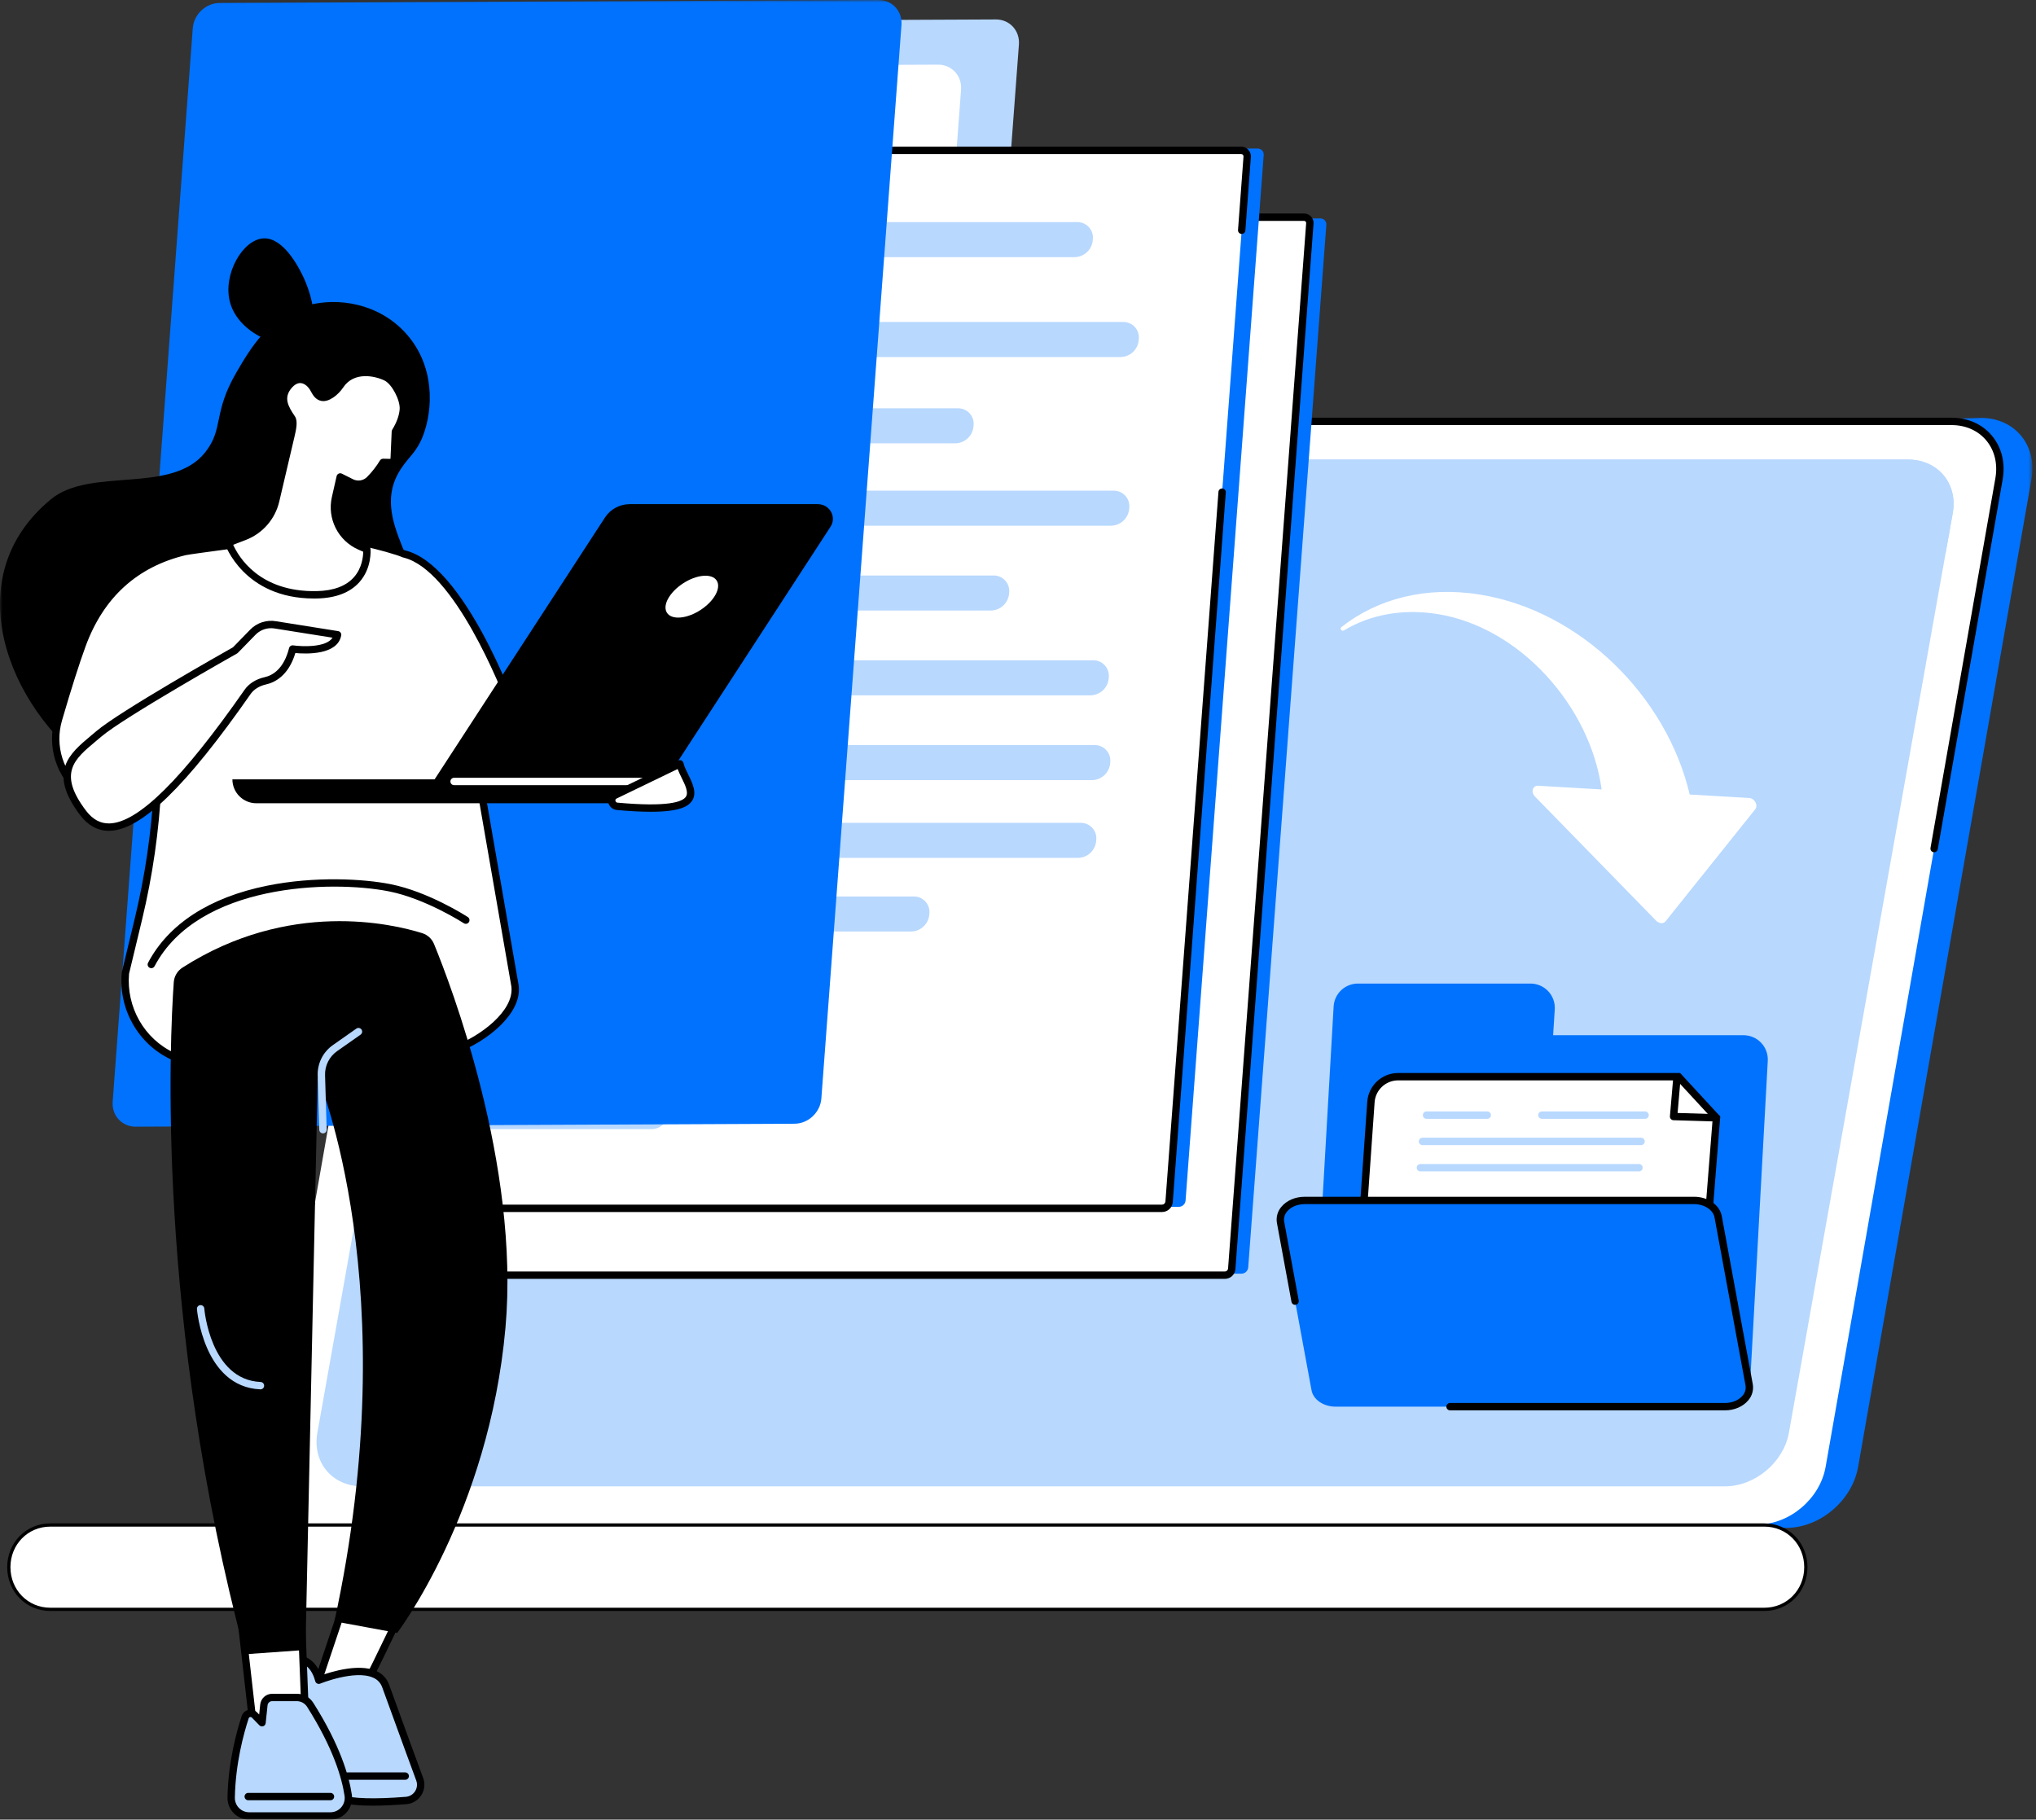 <svg width="405" height="362" viewBox="0 0 405 362" fill="none" xmlns="http://www.w3.org/2000/svg">
<rect x="0" y="0" width="405" height="362" fill="#333333" stroke="none"/>
<mask id="mask0_449_2" style="mask-type:luminance" maskUnits="userSpaceOnUse" x="0" y="0" width="405" height="362">
<path d="M404.292 0H0V362H404.292V0Z" fill="white"/>
</mask>
<g mask="url(#mask0_449_2)">
<path d="M280.537 294.821C273.917 289.415 266.966 284.374 259.848 279.567C245.402 269.81 230.176 261.087 214.788 252.637C206.694 248.191 198.29 244.168 189.993 240.031C181.647 235.869 173.285 231.733 164.906 227.622C157.256 223.856 149.611 220.082 141.971 216.3C124.615 157.658 105.764 91.174 109.509 91.174L394.086 83.145C400.785 83.145 405.279 88.592 404.104 95.286L369.619 291.813C368.444 298.508 362.039 303.954 355.34 303.954H292.011C288.278 300.81 284.316 297.906 280.537 294.819" fill="#0072FE"/>
<path d="M101.387 83.832H388.187C394.517 83.832 398.749 88.961 397.639 95.287L363.153 291.814C362.042 298.14 356.011 303.269 349.681 303.269H62.881C56.551 303.269 52.319 298.14 53.429 291.814L87.914 95.287C89.024 88.961 95.056 83.832 101.386 83.832" fill="white"/>
<path d="M384.737 169.55C384.694 169.55 384.651 169.546 384.609 169.539C384.418 169.505 384.247 169.397 384.136 169.238C384.024 169.079 383.98 168.882 384.014 168.69L396.916 95.161C397.421 92.285 396.773 89.599 395.09 87.597C393.447 85.641 390.995 84.564 388.187 84.564H253.393C253.198 84.564 253.012 84.487 252.874 84.35C252.737 84.212 252.66 84.026 252.66 83.832C252.66 83.637 252.737 83.451 252.874 83.314C253.012 83.176 253.198 83.099 253.393 83.099H388.187C391.436 83.099 394.286 84.362 396.213 86.654C398.179 88.993 398.942 92.104 398.361 95.414L385.458 168.944C385.428 169.113 385.34 169.267 385.208 169.378C385.076 169.488 384.909 169.549 384.737 169.55" fill="black"/>
<path d="M53.57 290.64C53.527 290.64 53.484 290.636 53.441 290.629C53.25 290.595 53.08 290.486 52.968 290.327C52.856 290.168 52.813 289.971 52.847 289.78L59.97 249.417C60.003 249.226 60.112 249.056 60.271 248.944C60.43 248.833 60.627 248.789 60.819 248.823C61.011 248.857 61.181 248.965 61.292 249.124C61.404 249.284 61.447 249.481 61.414 249.672L54.291 290.034C54.261 290.204 54.172 290.357 54.04 290.468C53.908 290.579 53.742 290.64 53.57 290.64" fill="black"/>
<path d="M9.996 303.384H350.977C355.521 303.384 359.217 307.056 359.217 311.773C359.217 316.491 355.521 320.162 350.977 320.162H9.996C5.445 320.162 1.755 316.498 1.755 311.773C1.755 307.048 5.445 303.384 9.996 303.384Z" fill="white"/>
<path d="M350.977 320.484H9.996C5.194 320.484 1.432 316.658 1.432 311.773C1.432 306.889 5.194 303.062 9.996 303.062H350.977C355.778 303.062 359.54 306.888 359.54 311.773C359.54 316.658 355.778 320.484 350.977 320.484ZM9.996 303.706C5.556 303.706 2.077 307.25 2.077 311.773C2.077 316.297 5.556 319.84 9.996 319.84H350.977C355.417 319.84 358.895 316.296 358.895 311.773C358.895 307.25 355.417 303.706 350.977 303.706H9.996Z" fill="black"/>
<path d="M108.457 91.409H379.507C385.489 91.409 389.489 96.184 388.44 102.073L355.848 285.028C354.799 290.917 349.099 295.692 343.116 295.692H72.065C66.083 295.692 62.083 290.917 63.132 285.028L95.724 102.073C96.774 96.184 102.474 91.409 108.457 91.409Z" fill="#B8D8FE"/>
<path d="M387.023 110.021L388.439 102.092C389.488 96.202 385.488 91.442 379.506 91.442H108.456C102.474 91.442 96.774 96.202 95.724 102.092L94.309 110.021H387.023Z" fill="#B8D8FE"/>
<path d="M352.083 100.459C352.083 101.426 351.796 102.371 351.258 103.174C350.721 103.978 349.957 104.605 349.064 104.975C348.17 105.345 347.187 105.441 346.238 105.253C345.289 105.064 344.418 104.599 343.734 103.915C343.05 103.232 342.584 102.361 342.395 101.413C342.207 100.464 342.303 99.482 342.673 98.588C343.044 97.695 343.67 96.932 344.475 96.395C345.279 95.858 346.224 95.571 347.192 95.571C347.834 95.571 348.47 95.697 349.063 95.943C349.657 96.189 350.196 96.549 350.65 97.002C351.104 97.456 351.464 97.995 351.71 98.588C351.956 99.181 352.083 99.817 352.083 100.459Z" fill="#B8D8FE"/>
<path d="M365.604 100.746C365.604 101.712 365.317 102.658 364.78 103.461C364.243 104.265 363.479 104.892 362.585 105.262C361.691 105.632 360.708 105.729 359.759 105.54C358.811 105.351 357.939 104.886 357.255 104.202C356.571 103.519 356.105 102.648 355.917 101.7C355.728 100.751 355.825 99.769 356.195 98.875C356.565 97.982 357.192 97.219 357.996 96.682C358.801 96.145 359.746 95.858 360.713 95.858C362.01 95.858 363.254 96.373 364.172 97.29C365.089 98.206 365.604 99.449 365.604 100.746Z" fill="#B8D8FE"/>
<path d="M378.837 100.745C378.837 101.712 378.55 102.657 378.013 103.461C377.476 104.265 376.712 104.891 375.818 105.261C374.924 105.631 373.941 105.728 372.992 105.54C372.044 105.351 371.172 104.885 370.488 104.202C369.804 103.518 369.339 102.647 369.15 101.699C368.961 100.751 369.058 99.768 369.428 98.875C369.798 97.982 370.425 97.218 371.229 96.681C372.034 96.144 372.979 95.858 373.947 95.858C375.244 95.858 376.488 96.373 377.405 97.289C378.322 98.206 378.837 99.449 378.837 100.745Z" fill="#B8D8FE"/>
<path d="M308.945 205.945L309.271 200.808C309.313 200.149 309.22 199.488 308.996 198.867C308.773 198.245 308.424 197.676 307.972 197.195C307.52 196.714 306.974 196.33 306.368 196.068C305.761 195.805 305.108 195.67 304.447 195.67H270.111C268.883 195.67 267.7 196.138 266.804 196.978C265.908 197.818 265.365 198.968 265.287 200.193L261.111 272.854C261.069 273.513 261.163 274.174 261.386 274.795C261.609 275.417 261.958 275.986 262.41 276.468C262.862 276.95 263.408 277.334 264.015 277.596C264.621 277.858 265.275 277.994 265.936 277.994L343.312 279.617C344.541 279.617 345.724 279.149 346.62 278.309C347.516 277.469 348.058 276.319 348.137 275.093L351.641 211.084C351.683 210.425 351.59 209.764 351.366 209.143C351.143 208.521 350.794 207.952 350.342 207.471C349.89 206.989 349.344 206.605 348.738 206.343C348.131 206.081 347.477 205.945 346.817 205.945H308.945Z" fill="#0072FE"/>
<path d="M337.264 274.953L341.435 222.378L333.888 214.197H278.098C276.73 214.197 275.413 214.716 274.412 215.648C273.412 216.581 272.802 217.858 272.707 219.222L268.8 274.953H337.264Z" fill="white"/>
<path d="M337.941 275.686H268.014L271.975 219.17C272.088 217.623 272.782 216.175 273.917 215.117C275.053 214.059 276.546 213.469 278.098 213.464H334.209L342.19 222.116L337.941 275.686ZM269.587 274.221H336.586L340.677 222.639L333.566 214.93H278.098C276.917 214.934 275.78 215.383 274.916 216.188C274.052 216.994 273.524 218.095 273.438 219.273L269.587 274.221Z" fill="black"/>
<path d="M341.434 223.111H341.413L332.889 222.856C332.79 222.853 332.691 222.83 332.601 222.788C332.511 222.746 332.43 222.686 332.363 222.611C332.297 222.537 332.246 222.45 332.215 222.355C332.183 222.261 332.171 222.161 332.18 222.061L332.816 214.687C332.833 214.493 332.926 214.314 333.075 214.189C333.224 214.064 333.416 214.003 333.61 214.019C333.804 214.036 333.983 214.129 334.108 214.278C334.234 214.427 334.295 214.619 334.278 214.813L333.708 221.415L341.456 221.646C341.648 221.652 341.83 221.734 341.963 221.873C342.095 222.012 342.168 222.197 342.165 222.389C342.162 222.581 342.084 222.764 341.948 222.899C341.811 223.034 341.627 223.11 341.435 223.111" fill="black"/>
<path d="M326.037 233.036H282.558C282.461 233.038 282.364 233.02 282.274 232.984C282.183 232.948 282.101 232.894 282.032 232.826C281.962 232.758 281.907 232.676 281.869 232.587C281.832 232.497 281.812 232.401 281.812 232.303C281.812 232.206 281.832 232.11 281.869 232.02C281.907 231.93 281.962 231.849 282.032 231.781C282.101 231.712 282.183 231.659 282.274 231.623C282.364 231.586 282.461 231.569 282.558 231.57H326.037C326.229 231.574 326.412 231.652 326.547 231.789C326.682 231.926 326.758 232.111 326.758 232.303C326.758 232.495 326.682 232.68 326.547 232.817C326.412 232.954 326.229 233.033 326.037 233.036Z" fill="#B8D8FE"/>
<path d="M326.439 227.805H282.961C282.767 227.805 282.58 227.728 282.443 227.591C282.305 227.453 282.228 227.267 282.228 227.073C282.228 226.878 282.305 226.692 282.443 226.554C282.58 226.417 282.767 226.34 282.961 226.34H326.439C326.634 226.34 326.82 226.417 326.958 226.554C327.095 226.692 327.173 226.878 327.173 227.073C327.173 227.267 327.095 227.453 326.958 227.591C326.82 227.728 326.634 227.805 326.439 227.805Z" fill="#B8D8FE"/>
<path d="M327.244 222.575H306.713C306.518 222.575 306.332 222.497 306.194 222.36C306.057 222.223 305.98 222.036 305.98 221.842C305.98 221.647 306.057 221.461 306.194 221.324C306.332 221.186 306.518 221.109 306.713 221.109H327.244C327.439 221.109 327.625 221.186 327.763 221.324C327.9 221.461 327.978 221.647 327.978 221.842C327.978 222.036 327.9 222.223 327.763 222.36C327.625 222.497 327.439 222.575 327.244 222.575Z" fill="#B8D8FE"/>
<path d="M295.843 222.575H283.766C283.572 222.575 283.385 222.497 283.247 222.36C283.11 222.223 283.033 222.036 283.033 221.842C283.033 221.647 283.11 221.461 283.247 221.324C283.385 221.186 283.572 221.109 283.766 221.109H295.843C296.038 221.109 296.224 221.186 296.362 221.324C296.499 221.461 296.577 221.647 296.577 221.842C296.577 222.036 296.499 222.223 296.362 222.36C296.224 222.497 296.038 222.575 295.843 222.575Z" fill="#B8D8FE"/>
<path d="M343.154 279.839H265.673C263.272 279.839 261.235 278.449 260.889 276.575L254.729 243.179C254.304 240.878 256.566 238.817 259.513 238.817H336.993C339.394 238.817 341.431 240.207 341.777 242.081L347.937 275.477C348.361 277.778 346.1 279.839 343.153 279.839" fill="#0072FE"/>
<path d="M343.154 280.572H288.445C288.25 280.572 288.064 280.495 287.926 280.357C287.789 280.22 287.711 280.034 287.711 279.839C287.711 279.645 287.789 279.458 287.926 279.321C288.064 279.183 288.25 279.106 288.445 279.106H343.154C344.573 279.106 345.873 278.561 346.634 277.648C346.877 277.373 347.056 277.048 347.157 276.695C347.258 276.342 347.279 275.971 347.217 275.61L341.056 242.213C340.777 240.695 339.029 239.549 336.993 239.549H259.512C258.093 239.549 256.793 240.094 256.032 241.008C255.789 241.282 255.61 241.608 255.509 241.96C255.408 242.313 255.388 242.684 255.45 243.045L258.338 258.705C258.357 258.8 258.357 258.898 258.338 258.993C258.319 259.089 258.281 259.179 258.227 259.26C258.172 259.341 258.102 259.409 258.021 259.463C257.939 259.516 257.848 259.552 257.752 259.57C257.656 259.588 257.558 259.586 257.463 259.565C257.368 259.545 257.278 259.505 257.198 259.449C257.119 259.394 257.051 259.323 256.999 259.24C256.947 259.158 256.912 259.066 256.896 258.97L254.008 243.311C253.906 242.738 253.934 242.15 254.089 241.589C254.245 241.028 254.523 240.509 254.905 240.07C255.942 238.826 257.664 238.083 259.512 238.083H336.994C339.77 238.083 342.086 239.708 342.498 241.947L348.658 275.343C348.76 275.916 348.732 276.505 348.576 277.066C348.421 277.627 348.142 278.146 347.76 278.585C346.724 279.829 345.002 280.572 343.153 280.572" fill="black"/>
<path d="M263.827 44.836L263.83 44.745C263.846 44.583 263.827 44.419 263.776 44.265C263.725 44.11 263.643 43.968 263.534 43.846C263.425 43.725 263.292 43.627 263.144 43.56C262.996 43.493 262.835 43.457 262.672 43.454H107.388C107.044 43.469 106.718 43.608 106.471 43.846C106.223 44.083 106.07 44.403 106.042 44.745L90.505 252.129C90.49 252.29 90.509 252.451 90.561 252.604C90.612 252.757 90.695 252.897 90.805 253.015C90.914 253.134 91.046 253.228 91.194 253.292C91.342 253.356 91.502 253.388 91.663 253.386H246.948C247.285 253.384 247.61 253.256 247.859 253.028C248.108 252.8 248.262 252.487 248.293 252.151L263.33 51.46L263.827 44.836Z" fill="#0072FE"/>
<path d="M243.67 253.681H88.386C88.225 253.684 88.065 253.652 87.917 253.589C87.769 253.526 87.636 253.432 87.527 253.314C87.418 253.196 87.335 253.057 87.283 252.904C87.231 252.752 87.212 252.591 87.227 252.431L102.765 44.46C102.794 44.122 102.948 43.807 103.197 43.576C103.445 43.345 103.77 43.214 104.11 43.209H259.394C259.555 43.207 259.715 43.238 259.863 43.301C260.011 43.365 260.144 43.458 260.253 43.576C260.362 43.694 260.445 43.834 260.497 43.986C260.549 44.139 260.568 44.3 260.553 44.46L245.015 252.431C244.986 252.769 244.832 253.083 244.583 253.314C244.335 253.545 244.01 253.676 243.67 253.681Z" fill="white"/>
<path d="M243.67 254.414H88.385C88.124 254.417 87.864 254.364 87.624 254.261C87.383 254.157 87.168 254.005 86.99 253.813C86.812 253.621 86.676 253.394 86.591 253.147C86.506 252.899 86.474 252.637 86.496 252.376L102.033 44.406C102.074 43.882 102.31 43.394 102.695 43.036C103.079 42.679 103.585 42.479 104.11 42.477H259.394C259.656 42.474 259.916 42.526 260.156 42.63C260.396 42.733 260.612 42.886 260.79 43.078C260.968 43.27 261.104 43.497 261.189 43.744C261.274 43.992 261.306 44.254 261.284 44.514L245.746 252.485C245.706 253.008 245.47 253.497 245.085 253.855C244.7 254.212 244.195 254.412 243.67 254.414ZM104.11 43.942C103.955 43.947 103.808 44.007 103.695 44.113C103.582 44.218 103.511 44.361 103.496 44.514L87.958 252.485C87.952 252.545 87.959 252.605 87.977 252.663C87.996 252.72 88.026 252.773 88.066 252.818C88.107 252.861 88.156 252.895 88.211 252.917C88.266 252.94 88.325 252.95 88.385 252.948H243.67C243.824 252.944 243.972 252.883 244.085 252.778C244.198 252.673 244.268 252.53 244.284 252.376L259.821 44.406C259.827 44.346 259.821 44.285 259.802 44.228C259.784 44.171 259.753 44.118 259.714 44.073C259.673 44.03 259.623 43.996 259.568 43.974C259.513 43.951 259.454 43.94 259.394 43.942H104.11Z" fill="black"/>
<path d="M46.365 215.082L61.708 9.484C61.914 6.721 64.303 4.471 67.044 4.459L198.092 3.869C200.833 3.856 202.888 6.086 202.682 8.849L187.34 214.447C187.133 217.21 184.744 219.46 182.003 219.472L50.955 220.063C48.214 220.075 46.159 217.846 46.365 215.083" fill="#B8D8FE"/>
<path d="M36.116 207.183L50.199 18.475C50.405 15.712 52.795 13.462 55.536 13.45L186.583 12.859C189.324 12.846 191.379 15.076 191.173 17.839L177.091 206.547C176.884 209.31 174.495 211.559 171.754 211.572L40.707 212.163C37.965 212.175 35.91 209.945 36.116 207.183Z" fill="white"/>
<path d="M251.366 30.938L251.369 30.848C251.385 30.685 251.367 30.521 251.316 30.366C251.265 30.211 251.183 30.069 251.074 29.947C250.965 29.825 250.832 29.727 250.684 29.66C250.535 29.592 250.374 29.555 250.211 29.553H94.926C94.583 29.568 94.257 29.708 94.009 29.946C93.761 30.184 93.609 30.505 93.581 30.848L78.044 238.827C78.029 238.988 78.048 239.15 78.099 239.303C78.151 239.456 78.234 239.596 78.343 239.715C78.452 239.834 78.585 239.928 78.733 239.992C78.881 240.057 79.041 240.089 79.202 240.088H234.487C234.825 240.085 235.15 239.957 235.399 239.728C235.648 239.499 235.802 239.186 235.832 238.849L250.869 37.58L251.366 30.938Z" fill="#0072FE"/>
<path d="M231.209 240.384H75.924C75.763 240.386 75.604 240.355 75.456 240.292C75.308 240.228 75.175 240.135 75.066 240.017C74.957 239.899 74.874 239.759 74.822 239.607C74.77 239.455 74.751 239.293 74.766 239.133L90.303 31.163C90.333 30.825 90.487 30.51 90.735 30.279C90.984 30.048 91.309 29.917 91.648 29.912H246.933C247.094 29.909 247.254 29.941 247.402 30.004C247.549 30.067 247.682 30.161 247.792 30.279C247.901 30.397 247.984 30.537 248.036 30.689C248.087 30.841 248.106 31.002 248.091 31.163L232.554 239.133C232.525 239.471 232.371 239.786 232.122 240.017C231.874 240.248 231.548 240.379 231.209 240.384Z" fill="white"/>
<path d="M231.162 241.117H75.971C75.703 241.119 75.438 241.066 75.192 240.96C74.946 240.854 74.725 240.698 74.543 240.502C74.361 240.306 74.222 240.073 74.135 239.82C74.049 239.567 74.016 239.299 74.038 239.032L82.779 122.04C82.784 121.942 82.809 121.847 82.852 121.76C82.895 121.673 82.954 121.595 83.028 121.531C83.101 121.467 83.186 121.418 83.278 121.387C83.371 121.356 83.468 121.344 83.565 121.351C83.662 121.358 83.757 121.385 83.844 121.429C83.93 121.473 84.007 121.534 84.07 121.609C84.133 121.683 84.181 121.769 84.21 121.862C84.239 121.954 84.25 122.052 84.241 122.149L75.501 239.141C75.494 239.207 75.501 239.273 75.522 239.336C75.542 239.399 75.575 239.457 75.62 239.506C75.665 239.553 75.719 239.59 75.78 239.615C75.84 239.64 75.905 239.652 75.971 239.651H231.162C231.329 239.646 231.488 239.58 231.611 239.466C231.733 239.352 231.809 239.198 231.826 239.032L242.375 97.832C242.395 97.642 242.488 97.468 242.634 97.345C242.78 97.223 242.969 97.163 243.159 97.177C243.349 97.191 243.526 97.279 243.653 97.422C243.779 97.564 243.845 97.751 243.837 97.941L233.288 239.141C233.247 239.677 233.005 240.178 232.611 240.544C232.217 240.911 231.7 241.115 231.161 241.118" fill="black"/>
<path d="M86.621 81.196C86.602 81.196 86.584 81.196 86.565 81.194C86.469 81.186 86.376 81.16 86.29 81.117C86.204 81.074 86.127 81.014 86.064 80.941C86.001 80.868 85.954 80.784 85.924 80.692C85.894 80.601 85.882 80.504 85.889 80.408L89.57 31.155C89.611 30.619 89.853 30.118 90.246 29.752C90.64 29.385 91.158 29.181 91.696 29.178H246.886C247.154 29.175 247.419 29.229 247.665 29.335C247.91 29.441 248.131 29.597 248.313 29.793C248.495 29.989 248.634 30.221 248.721 30.474C248.808 30.727 248.841 30.996 248.818 31.262L247.728 45.853C247.723 45.95 247.698 46.045 247.655 46.133C247.613 46.22 247.553 46.298 247.48 46.362C247.406 46.426 247.321 46.475 247.229 46.506C247.136 46.537 247.039 46.549 246.942 46.542C246.845 46.535 246.75 46.508 246.663 46.464C246.577 46.42 246.5 46.359 246.437 46.285C246.374 46.21 246.326 46.124 246.297 46.031C246.268 45.938 246.257 45.841 246.266 45.744L247.356 31.153C247.363 31.087 247.356 31.021 247.335 30.958C247.315 30.895 247.281 30.837 247.237 30.788C247.192 30.741 247.137 30.704 247.077 30.679C247.016 30.654 246.951 30.642 246.886 30.643H91.695C91.528 30.648 91.368 30.714 91.246 30.828C91.124 30.942 91.048 31.096 91.031 31.263L87.351 80.518C87.337 80.702 87.254 80.874 87.119 81C86.983 81.126 86.805 81.196 86.62 81.196" fill="black"/>
<path d="M217.222 155.201H102.835C102.403 155.207 101.975 155.123 101.578 154.953C101.181 154.783 100.824 154.532 100.53 154.215C100.237 153.898 100.014 153.523 99.875 153.114C99.736 152.705 99.685 152.272 99.725 151.842L99.744 151.591C99.824 150.683 100.237 149.838 100.904 149.217C101.571 148.597 102.445 148.246 103.356 148.232H217.744C218.176 148.225 218.605 148.309 219.002 148.479C219.399 148.649 219.756 148.9 220.05 149.217C220.343 149.534 220.566 149.909 220.705 150.318C220.843 150.727 220.894 151.161 220.854 151.591L220.835 151.842C220.756 152.749 220.343 153.595 219.675 154.215C219.008 154.836 218.135 155.187 217.223 155.201" fill="#B8D8FE"/>
<path d="M214.438 170.666H100.05C99.618 170.673 99.19 170.588 98.793 170.418C98.396 170.249 98.039 169.997 97.745 169.68C97.452 169.363 97.229 168.988 97.09 168.579C96.951 168.17 96.9 167.737 96.941 167.307L96.959 167.056C97.039 166.148 97.452 165.303 98.119 164.682C98.786 164.062 99.66 163.711 100.571 163.697H214.958C215.39 163.69 215.819 163.775 216.216 163.944C216.613 164.114 216.97 164.366 217.263 164.683C217.556 165 217.78 165.375 217.918 165.784C218.057 166.192 218.108 166.626 218.068 167.056L218.049 167.307C217.97 168.214 217.556 169.06 216.889 169.681C216.222 170.301 215.348 170.652 214.437 170.666" fill="#B8D8FE"/>
<path d="M181.244 185.316H98.956C98.524 185.323 98.095 185.239 97.698 185.069C97.301 184.899 96.944 184.647 96.651 184.331C96.358 184.014 96.134 183.639 95.996 183.23C95.857 182.821 95.806 182.387 95.846 181.957L95.865 181.706C95.944 180.799 96.358 179.953 97.025 179.333C97.692 178.712 98.566 178.361 99.477 178.347H181.764C182.196 178.341 182.625 178.425 183.022 178.595C183.419 178.765 183.776 179.016 184.069 179.333C184.362 179.65 184.586 180.025 184.724 180.434C184.863 180.843 184.914 181.276 184.874 181.706L184.855 181.958C184.776 182.865 184.362 183.711 183.695 184.331C183.028 184.952 182.154 185.303 181.243 185.317" fill="#B8D8FE"/>
<path d="M113.336 138.328H104.095C103.663 138.335 103.234 138.25 102.837 138.08C102.44 137.91 102.084 137.659 101.791 137.342C101.497 137.025 101.274 136.65 101.136 136.241C100.997 135.832 100.946 135.399 100.986 134.969L101.005 134.718C101.084 133.81 101.498 132.965 102.165 132.344C102.832 131.724 103.706 131.373 104.617 131.359H113.858C114.29 131.352 114.719 131.436 115.116 131.606C115.513 131.776 115.87 132.027 116.163 132.344C116.457 132.661 116.68 133.036 116.819 133.445C116.957 133.854 117.008 134.288 116.968 134.718L116.949 134.969C116.87 135.876 116.456 136.722 115.789 137.343C115.122 137.963 114.248 138.314 113.337 138.328" fill="#B8D8FE"/>
<path d="M216.928 138.328H130.519C130.087 138.335 129.659 138.251 129.261 138.081C128.864 137.911 128.507 137.66 128.214 137.343C127.92 137.026 127.697 136.651 127.558 136.242C127.419 135.833 127.368 135.399 127.409 134.969L127.427 134.718C127.507 133.81 127.92 132.965 128.587 132.344C129.255 131.724 130.128 131.373 131.039 131.359H217.449C217.881 131.352 218.31 131.436 218.707 131.606C219.104 131.776 219.461 132.027 219.754 132.344C220.048 132.661 220.271 133.036 220.41 133.445C220.548 133.854 220.599 134.288 220.559 134.718L220.54 134.969C220.461 135.876 220.047 136.722 219.38 137.343C218.713 137.963 217.839 138.314 216.928 138.328Z" fill="#B8D8FE"/>
<path d="M213.76 51.156H127.351C126.92 51.163 126.491 51.078 126.094 50.908C125.697 50.739 125.34 50.487 125.047 50.17C124.753 49.853 124.53 49.478 124.391 49.069C124.253 48.66 124.202 48.227 124.242 47.797L124.26 47.546C124.34 46.638 124.753 45.793 125.42 45.172C126.088 44.552 126.961 44.201 127.872 44.187H214.281C214.713 44.18 215.141 44.265 215.539 44.434C215.936 44.604 216.292 44.856 216.586 45.173C216.879 45.49 217.102 45.865 217.241 46.273C217.38 46.682 217.431 47.116 217.391 47.546L217.372 47.797C217.292 48.704 216.879 49.55 216.212 50.17C215.545 50.791 214.671 51.142 213.76 51.156" fill="#B8D8FE"/>
<path d="M197.115 121.456H105.355C104.923 121.462 104.495 121.378 104.098 121.208C103.701 121.038 103.344 120.787 103.05 120.47C102.757 120.153 102.534 119.778 102.395 119.369C102.256 118.96 102.205 118.527 102.246 118.097L102.264 117.845C102.344 116.938 102.757 116.092 103.424 115.472C104.091 114.851 104.965 114.5 105.876 114.486H197.635C198.067 114.48 198.496 114.564 198.893 114.734C199.29 114.903 199.647 115.155 199.94 115.472C200.234 115.789 200.457 116.164 200.596 116.573C200.734 116.982 200.785 117.415 200.745 117.845L200.726 118.097C200.647 119.004 200.233 119.85 199.566 120.47C198.899 121.091 198.025 121.442 197.114 121.456" fill="#B8D8FE"/>
<path d="M221.004 104.583H106.616C106.184 104.589 105.755 104.505 105.358 104.335C104.961 104.165 104.604 103.914 104.311 103.597C104.018 103.28 103.794 102.905 103.656 102.496C103.517 102.087 103.466 101.654 103.506 101.224L103.525 100.973C103.604 100.065 104.018 99.22 104.685 98.599C105.352 97.979 106.226 97.628 107.137 97.614H221.525C221.957 97.607 222.385 97.691 222.783 97.861C223.18 98.031 223.537 98.282 223.83 98.599C224.123 98.916 224.347 99.291 224.485 99.7C224.624 100.109 224.675 100.543 224.635 100.973L224.616 101.224C224.536 102.131 224.123 102.977 223.456 103.597C222.789 104.218 221.915 104.569 221.004 104.583Z" fill="#B8D8FE"/>
<path d="M222.904 71.026H108.516C108.085 71.032 107.656 70.948 107.259 70.778C106.862 70.608 106.505 70.357 106.212 70.04C105.918 69.723 105.695 69.348 105.556 68.94C105.418 68.531 105.367 68.097 105.407 67.668L105.425 67.416C105.505 66.509 105.918 65.663 106.585 65.043C107.253 64.422 108.126 64.071 109.038 64.057H223.426C223.858 64.051 224.286 64.135 224.683 64.305C225.08 64.475 225.437 64.726 225.73 65.043C226.024 65.36 226.247 65.735 226.386 66.144C226.524 66.553 226.575 66.986 226.535 67.416L226.516 67.668C226.437 68.575 226.024 69.421 225.357 70.041C224.689 70.661 223.816 71.013 222.904 71.026" fill="#B8D8FE"/>
<path d="M190.036 88.194H140.79C140.359 88.201 139.93 88.117 139.533 87.947C139.136 87.777 138.779 87.525 138.486 87.209C138.192 86.892 137.969 86.517 137.83 86.108C137.692 85.699 137.641 85.265 137.681 84.835L137.699 84.584C137.779 83.677 138.192 82.831 138.859 82.211C139.527 81.59 140.4 81.239 141.311 81.225H190.556C190.988 81.219 191.416 81.303 191.813 81.473C192.21 81.643 192.567 81.894 192.86 82.211C193.154 82.528 193.377 82.903 193.516 83.312C193.654 83.721 193.705 84.154 193.665 84.584L193.647 84.835C193.567 85.743 193.154 86.588 192.487 87.209C191.819 87.829 190.946 88.18 190.034 88.194" fill="#B8D8FE"/>
<path d="M129.66 224.628H96.919C96.532 224.634 96.148 224.558 95.792 224.406C95.437 224.254 95.117 224.029 94.854 223.745C94.591 223.461 94.391 223.125 94.267 222.758C94.142 222.392 94.097 222.003 94.133 221.618L94.149 221.393C94.221 220.58 94.591 219.822 95.189 219.266C95.787 218.71 96.569 218.395 97.386 218.383H130.126C130.513 218.377 130.897 218.452 131.253 218.605C131.609 218.757 131.929 218.982 132.192 219.266C132.455 219.55 132.655 219.886 132.779 220.253C132.903 220.619 132.949 221.008 132.913 221.393L132.896 221.618C132.825 222.431 132.455 223.189 131.857 223.745C131.259 224.301 130.476 224.615 129.66 224.628Z" fill="#B8D8FE"/>
<path d="M131.329 210.042H98.009C97.622 210.048 97.238 209.973 96.882 209.821C96.526 209.668 96.206 209.443 95.943 209.159C95.681 208.875 95.481 208.539 95.356 208.172C95.232 207.806 95.186 207.418 95.222 207.032L95.239 206.807C95.31 205.994 95.68 205.236 96.278 204.68C96.876 204.124 97.659 203.809 98.475 203.796H131.796C132.183 203.79 132.567 203.866 132.923 204.018C133.278 204.17 133.598 204.396 133.861 204.68C134.124 204.964 134.324 205.3 134.448 205.666C134.573 206.033 134.618 206.421 134.582 206.806L134.566 207.032C134.494 207.845 134.124 208.602 133.526 209.158C132.929 209.714 132.146 210.029 131.329 210.042" fill="#B8D8FE"/>
<path d="M22.411 219.163L38.346 5.616C38.552 2.853 40.942 0.604 43.683 0.591L174.73 0.001C177.471 -0.012 179.527 2.218 179.321 4.981L163.385 218.528C163.179 221.291 160.79 223.54 158.048 223.553L27.001 224.144C24.26 224.156 22.204 221.927 22.411 219.164" fill="#0072FE"/>
<path d="M266.774 124.798C266.742 124.83 266.718 124.867 266.702 124.909C266.687 124.95 266.68 124.994 266.683 125.038C266.69 125.144 266.732 125.245 266.802 125.324C266.872 125.404 266.966 125.458 267.071 125.478C267.12 125.488 267.172 125.485 267.22 125.47C267.269 125.455 267.313 125.429 267.348 125.392L267.358 125.401C272.502 122.31 278.952 121.03 286.004 122.168C302.37 124.809 316.338 140.538 318.595 157.049L305.971 156.318C304.866 156.254 304.471 157.577 305.331 158.459L329.449 183.175C330.026 183.767 330.887 183.817 331.314 183.283L349.152 160.995C349.788 160.2 349.031 158.81 347.926 158.746L336.119 158.062C331.497 138.44 314.351 121.507 294.408 118.289C283.607 116.546 273.917 119.141 266.775 124.798" fill="white"/>
<path d="M305.894 157.047C305.841 157.04 305.787 157.051 305.74 157.078C305.694 157.104 305.657 157.145 305.636 157.195C305.596 157.328 305.596 157.47 305.635 157.604C305.675 157.737 305.752 157.857 305.858 157.947L329.974 182.664C330.044 182.744 330.13 182.808 330.226 182.852C330.322 182.897 330.427 182.92 330.533 182.921C330.573 182.922 330.613 182.915 330.649 182.898C330.685 182.882 330.717 182.857 330.743 182.827L348.581 160.539C348.625 160.459 348.648 160.369 348.649 160.278C348.649 160.187 348.627 160.097 348.583 160.017C348.525 159.874 348.429 159.749 348.306 159.654C348.184 159.56 348.039 159.5 347.885 159.48L336.078 158.796C335.92 158.787 335.77 158.727 335.649 158.625C335.528 158.524 335.443 158.386 335.407 158.232C330.783 138.606 313.491 122.112 294.292 119.014C285.787 117.642 277.69 118.986 271.027 122.805C275.613 121.051 280.752 120.579 286.123 121.445C302.377 124.068 316.961 139.663 319.324 156.95C319.338 157.057 319.329 157.166 319.296 157.269C319.264 157.373 319.209 157.467 319.135 157.547C319.062 157.626 318.972 157.688 318.871 157.729C318.771 157.769 318.663 157.787 318.555 157.781L305.931 157.05C305.919 157.05 305.907 157.049 305.896 157.049" fill="white"/>
<path d="M80.591 66.155C75.211 60.336 67.211 59.111 61.2 60.752C53.591 62.829 49.754 69.408 47.049 74.048C42.265 82.25 44.576 85.22 40.816 89.984C34.158 98.423 18.006 92.836 10.142 99.317C-8.754 114.889 1.546 140.627 18.295 152.777C29.465 160.879 44.659 156.193 48.793 154.918C61.34 151.049 82.127 143.468 84.14 125.364C85.493 113.192 73.061 103.432 79.74 93.284C81.441 90.7 82.85 89.999 84.113 86.768C86.164 81.521 86.626 72.684 80.591 66.156" fill="black"/>
<path d="M60.953 67.59C63.812 65.273 62.002 58.438 60.173 54.75C59.487 53.368 56.419 47.184 52.385 47.425C48.241 47.671 44.272 54.623 45.751 60.132C47.6 67.018 57.603 70.306 60.952 67.59" fill="black"/>
<path d="M102.453 196.182L93.728 145.969L102.065 141.196C102.065 141.196 91.852 112.922 80.399 110.203V110.208C79.981 110.032 79.555 109.868 79.117 109.728C65.346 105.344 53.549 106.356 45.038 108.568V108.56C45.038 108.56 37.467 109.563 36.797 109.724C32.541 110.741 21.616 113.95 16.346 128.302C14.805 132.497 13.035 138.298 11.633 143.113C10.87 145.731 10.906 148.516 11.736 151.113C12.565 153.711 14.151 156.002 16.29 157.693L21.016 160.444L31.361 156.209C30.921 165.163 29.644 174.056 27.547 182.772L24.941 193.595C24.322 200.522 28.036 207.177 34.344 210.115C34.494 210.185 34.642 210.252 34.788 210.315C39.69 212.461 54.29 212.53 66.378 212.53C77.654 212.53 85.617 210.643 90.885 208.647C95.928 206.737 103.086 201.533 102.452 196.181" fill="white"/>
<path d="M66.38 213.263C52.317 213.263 39.297 213.089 34.495 210.987C34.345 210.923 34.191 210.852 34.036 210.779C27.509 207.741 23.562 200.809 24.213 193.53C24.216 193.494 24.222 193.459 24.23 193.424L26.836 182.602C28.83 174.304 30.079 165.846 30.569 157.326L21.296 161.122C21.192 161.165 21.079 161.183 20.967 161.175C20.855 161.168 20.746 161.134 20.649 161.077L15.922 158.327C15.892 158.309 15.864 158.29 15.836 158.268C13.577 156.491 11.902 154.078 11.028 151.34C10.153 148.602 10.119 145.666 10.93 142.909C12.779 136.556 14.37 131.557 15.659 128.05C19.406 117.847 26.461 111.442 36.628 109.011C37.315 108.847 44.164 107.937 44.943 107.834L44.958 107.832C56.179 104.938 67.748 105.339 79.34 109.031C79.734 109.156 80.137 109.305 80.6 109.499C92.29 112.319 102.332 139.779 102.754 140.948C102.813 141.11 102.812 141.287 102.753 141.449C102.693 141.611 102.579 141.747 102.429 141.832L94.539 146.35L103.176 196.057C103.178 196.07 103.18 196.083 103.182 196.096C103.861 201.826 96.553 207.287 91.146 209.333C84.261 211.941 75.929 213.263 66.38 213.263M25.669 193.714C25.096 200.359 28.702 206.679 34.656 209.451C34.801 209.519 34.944 209.583 35.084 209.644C40.002 211.798 55.877 211.798 66.381 211.798C75.751 211.798 83.909 210.508 90.627 207.963C95.439 206.14 102.288 201.172 101.728 196.287L93.005 146.094C92.98 145.946 93 145.793 93.064 145.657C93.128 145.52 93.233 145.407 93.363 145.332L101.16 140.869C99.64 136.872 90.331 113.424 80.307 110.936C80.24 110.928 80.175 110.911 80.113 110.885C79.656 110.691 79.268 110.546 78.894 110.427C67.532 106.811 56.204 106.424 45.222 109.277C45.158 109.292 45.094 109.3 45.028 109.301C42.107 109.688 37.424 110.328 36.968 110.437C27.309 112.746 20.602 118.841 17.035 128.555C15.777 131.982 14.152 137.087 12.338 143.318C11.612 145.787 11.64 148.416 12.418 150.869C13.196 153.322 14.689 155.486 16.706 157.086L21.074 159.629L31.085 155.531C31.199 155.484 31.323 155.467 31.446 155.481C31.569 155.495 31.686 155.54 31.786 155.611C31.887 155.682 31.968 155.778 32.022 155.889C32.076 155.999 32.102 156.122 32.095 156.245C31.651 165.245 30.368 174.183 28.262 182.944L25.669 193.714Z" fill="black"/>
<path d="M30.097 192.609C29.971 192.609 29.847 192.576 29.737 192.514C29.627 192.452 29.535 192.363 29.47 192.255C29.405 192.147 29.368 192.024 29.365 191.898C29.361 191.771 29.39 191.647 29.449 191.535C33.519 183.811 41.712 178.508 53.142 176.198C62.648 174.277 72.288 174.832 77.656 175.891C85.198 177.379 92.73 182.225 93.047 182.431C93.129 182.483 93.201 182.55 93.257 182.629C93.313 182.709 93.352 182.799 93.373 182.894C93.394 182.989 93.396 183.087 93.379 183.183C93.362 183.278 93.326 183.37 93.273 183.451C93.22 183.533 93.151 183.603 93.07 183.658C92.99 183.712 92.9 183.751 92.804 183.77C92.709 183.79 92.611 183.79 92.515 183.771C92.42 183.752 92.329 183.715 92.248 183.66C92.173 183.612 84.632 178.761 77.372 177.329C65.911 175.067 39.434 175.731 30.746 192.218C30.683 192.336 30.59 192.435 30.476 192.504C30.361 192.573 30.23 192.61 30.096 192.61" fill="black"/>
<path d="M46.796 129.363C46.796 129.363 24.27 142.047 19.625 146.026C14.98 150.005 9.942 153.027 16.511 161.702C22.094 169.075 31.926 162.484 49.261 137.635C50.073 136.47 51.401 135.749 52.787 135.438C54.523 135.05 57.049 133.676 58.21 129.117C58.21 129.117 66.428 130.282 67.152 126.28L54.811 124.317C53.997 124.173 53.159 124.23 52.372 124.483C51.585 124.737 50.871 125.179 50.294 125.771L46.796 129.363Z" fill="white"/>
<path d="M21.644 165.28C19.425 165.28 17.503 164.226 15.926 162.144C9.444 153.583 13.832 149.918 18.076 146.372C18.432 146.075 18.791 145.775 19.148 145.469C23.691 141.578 44.557 129.783 46.344 128.776L49.77 125.259C50.43 124.581 51.246 124.074 52.148 123.784C53.049 123.494 54.008 123.429 54.94 123.594L67.268 125.556C67.364 125.571 67.457 125.605 67.539 125.657C67.622 125.708 67.694 125.776 67.751 125.855C67.807 125.935 67.847 126.025 67.868 126.12C67.889 126.215 67.891 126.314 67.874 126.41C67.157 130.37 60.825 130.11 58.75 129.915C57.376 134.504 54.551 135.794 52.947 136.154C51.603 136.454 50.507 137.129 49.862 138.054C36.991 156.505 28.068 165.156 21.781 165.279C21.735 165.279 21.689 165.281 21.643 165.281M53.928 124.973C53.349 124.972 52.776 125.088 52.242 125.313C51.708 125.538 51.225 125.867 50.821 126.282L47.322 129.874C47.273 129.925 47.218 129.967 47.157 130.002C46.932 130.128 24.641 142.696 20.103 146.583C19.742 146.892 19.378 147.196 19.017 147.498C14.792 151.026 11.457 153.812 17.096 161.26C18.424 163.014 19.945 163.845 21.753 163.813C27.45 163.702 36.252 155.003 48.659 137.216C49.515 135.99 50.924 135.105 52.627 134.723C54.271 134.355 56.452 133.053 57.501 128.936C57.545 128.761 57.653 128.609 57.803 128.508C57.953 128.408 58.135 128.366 58.314 128.391C60.201 128.657 64.893 128.822 66.152 126.862L54.697 125.042C54.443 124.997 54.185 124.974 53.928 124.974" fill="black"/>
<path d="M69.906 96.003C70.499 96.298 71.17 96.398 71.823 96.289C72.475 96.18 73.077 95.868 73.542 95.397C74.562 94.371 75.456 93.227 76.207 91.99L77.583 92.018C77.794 92.022 77.999 91.944 78.153 91.799C78.307 91.655 78.399 91.456 78.409 91.245L78.645 85.873C79.705 84.145 80.131 82.685 80.228 81.508C80.393 79.511 78.612 75.924 76.811 75.045C74.371 73.854 69.964 73.211 67.664 76.669C66.675 78.154 65.07 79.219 64.098 79.047C63.184 78.885 62.808 78.103 62.357 77.292C61.517 75.782 59.427 74.364 57.42 76.75C55.386 79.167 56.797 81.388 58.058 83.243C58.567 83.991 58.017 86.068 57.81 86.948L54.836 99.621C54.459 101.225 53.695 102.713 52.611 103.954C51.527 105.195 50.155 106.153 48.615 106.742L45.43 107.961C45.43 107.961 48.946 118.63 63.038 118.327C73.793 118.097 72.969 109.279 72.969 109.279L71.556 108.656C69.763 107.866 68.301 106.477 67.42 104.727C66.539 102.978 66.294 100.977 66.727 99.067L67.674 94.885L69.906 96.003Z" fill="white"/>
<path d="M62.461 119.066C48.481 119.066 44.77 108.301 44.734 108.19C44.675 108.011 44.687 107.817 44.768 107.647C44.849 107.476 44.992 107.344 45.168 107.277L48.353 106.057C49.781 105.511 51.054 104.623 52.059 103.472C53.065 102.32 53.773 100.94 54.122 99.452L57.147 86.573C57.642 84.514 57.586 83.849 57.454 83.654C56.316 81.983 54.413 79.186 56.86 76.277C58.034 74.882 59.211 74.678 59.993 74.754C61.39 74.888 62.462 75.968 62.999 76.935L63.087 77.093C63.489 77.822 63.74 78.239 64.227 78.325C64.761 78.419 66.122 77.662 67.053 76.262C69.398 72.738 73.923 72.818 77.133 74.385C79.281 75.434 81.139 79.384 80.96 81.567C80.841 83.001 80.306 84.522 79.37 86.09L79.142 91.277C79.126 91.68 78.952 92.06 78.657 92.336C78.363 92.612 77.972 92.76 77.569 92.751L76.609 92.731C75.876 93.88 75.023 94.947 74.063 95.914C73.49 96.495 72.747 96.88 71.942 97.014C71.136 97.147 70.309 97.023 69.579 96.658L68.184 95.96L67.443 99.229C67.051 100.973 67.276 102.799 68.08 104.396C68.885 105.993 70.218 107.262 71.853 107.986L73.266 108.609C73.385 108.662 73.489 108.745 73.565 108.851C73.641 108.957 73.688 109.081 73.7 109.211C73.714 109.363 74.02 112.976 71.486 115.816C69.637 117.888 66.801 118.979 63.055 119.061C62.855 119.065 62.657 119.067 62.461 119.067M46.386 108.38C47.389 110.632 51.505 117.838 63.023 117.595C66.337 117.524 68.812 116.602 70.379 114.855C72.033 113.011 72.239 110.696 72.25 109.763L71.261 109.327C69.314 108.466 67.727 106.956 66.77 105.055C65.813 103.155 65.545 100.981 66.012 98.906L66.96 94.724C66.984 94.615 67.033 94.514 67.103 94.427C67.173 94.34 67.261 94.271 67.362 94.223C67.462 94.176 67.572 94.152 67.683 94.153C67.795 94.154 67.904 94.181 68.004 94.231L70.235 95.348C70.69 95.574 71.204 95.651 71.705 95.567C72.205 95.483 72.667 95.243 73.022 94.881C74.001 93.894 74.86 92.796 75.581 91.609C75.647 91.499 75.741 91.408 75.854 91.347C75.967 91.285 76.094 91.254 76.222 91.257L77.598 91.285C77.657 91.288 77.675 91.254 77.677 91.212L77.913 85.84C77.918 85.716 77.956 85.595 78.021 85.489C78.897 84.06 79.394 82.7 79.498 81.447C79.647 79.642 77.961 76.421 76.49 75.704C74.583 74.772 70.413 73.861 68.275 77.074C67.277 78.573 65.428 80.026 63.971 79.768C62.771 79.556 62.257 78.624 61.803 77.802L61.717 77.648C61.376 77.036 60.684 76.294 59.852 76.213C59.224 76.153 58.595 76.492 57.981 77.221C56.376 79.129 57.295 80.819 58.664 82.83C59.269 83.718 58.95 85.335 58.572 86.914L58.524 87.115L55.548 99.787C55.144 101.508 54.325 103.104 53.162 104.435C51.999 105.767 50.527 106.794 48.876 107.425L46.386 108.38Z" fill="black"/>
<path d="M132.27 155.417H86.209L120.356 102.929C120.893 102.115 121.624 101.449 122.484 100.989C123.343 100.529 124.304 100.29 125.279 100.294H162.662C165.036 100.294 166.479 102.834 165.211 104.783L132.27 155.417Z" fill="black"/>
<path d="M142.096 118.7C140.599 121 137.381 122.865 134.907 122.865C132.433 122.865 131.64 121 133.137 118.7C134.634 116.399 137.853 114.534 140.327 114.534C142.8 114.534 143.593 116.399 142.096 118.699" fill="white"/>
<path d="M127.676 159.8H50.989C50.364 159.8 49.745 159.677 49.167 159.438C48.59 159.198 48.065 158.848 47.623 158.406C47.181 157.964 46.83 157.44 46.591 156.862C46.352 156.285 46.228 155.666 46.228 155.042H132.437C132.437 155.666 132.313 156.285 132.074 156.862C131.835 157.44 131.484 157.964 131.042 158.406C130.6 158.848 130.075 159.198 129.498 159.438C128.92 159.677 128.301 159.8 127.676 159.8Z" fill="black"/>
<path d="M129.875 156.198H90.317C90.124 156.195 89.941 156.116 89.806 155.979C89.671 155.842 89.596 155.657 89.596 155.465C89.596 155.273 89.671 155.088 89.806 154.951C89.941 154.814 90.124 154.735 90.317 154.732H129.875C129.972 154.731 130.069 154.748 130.159 154.784C130.25 154.82 130.332 154.874 130.401 154.942C130.471 155.011 130.526 155.092 130.564 155.182C130.601 155.271 130.621 155.368 130.621 155.465C130.621 155.562 130.601 155.659 130.564 155.748C130.526 155.838 130.471 155.92 130.401 155.988C130.332 156.056 130.25 156.11 130.159 156.146C130.069 156.182 129.972 156.2 129.875 156.198Z" fill="white"/>
<path d="M122.782 160.411C143.944 162.327 136.141 155.991 135.24 151.958L122.338 158.2C121.254 158.724 121.583 160.303 122.782 160.411Z" fill="white"/>
<path d="M129.442 161.491C127.634 161.491 125.425 161.386 122.716 161.141C122.293 161.108 121.893 160.935 121.579 160.651C121.264 160.366 121.053 159.985 120.978 159.568C120.899 159.162 120.958 158.742 121.147 158.374C121.335 158.006 121.642 157.712 122.018 157.54L134.92 151.298C135.02 151.25 135.129 151.225 135.239 151.224C135.35 151.224 135.459 151.249 135.559 151.297C135.658 151.346 135.745 151.415 135.814 151.502C135.883 151.589 135.931 151.69 135.955 151.798C136.106 152.471 136.491 153.254 136.9 154.083C137.752 155.813 138.717 157.775 137.636 159.348C136.913 160.399 135.256 161.491 129.442 161.491ZM134.792 152.988L122.657 158.859C122.571 158.893 122.5 158.957 122.457 159.039C122.414 159.12 122.401 159.215 122.421 159.305C122.438 159.407 122.49 159.5 122.568 159.569C122.646 159.637 122.745 159.677 122.848 159.681C132.792 160.58 135.721 159.545 136.427 158.518C137.022 157.651 136.291 156.166 135.584 154.73C135.3 154.154 135.01 153.565 134.792 152.988Z" fill="black"/>
<path d="M69.172 316.883L61.703 339.156C61.703 339.156 69.839 338.462 70.617 338.614C71.395 338.766 80.911 318.302 80.911 318.302L69.172 316.883Z" fill="white"/>
<path d="M61.703 339.889C61.587 339.889 61.472 339.862 61.369 339.809C61.266 339.756 61.176 339.679 61.108 339.584C61.04 339.49 60.996 339.381 60.978 339.266C60.961 339.151 60.971 339.034 61.008 338.923L68.477 316.651C68.53 316.49 68.638 316.354 68.78 316.264C68.923 316.174 69.093 316.136 69.26 316.156L80.999 317.575C81.114 317.588 81.224 317.629 81.32 317.694C81.416 317.759 81.496 317.845 81.552 317.946C81.608 318.047 81.64 318.16 81.644 318.276C81.648 318.391 81.625 318.506 81.576 318.611C81.552 318.662 79.166 323.791 76.716 328.836C71.517 339.537 71.19 339.475 70.477 339.334C69.956 339.26 65.637 339.557 61.766 339.887C61.745 339.888 61.723 339.89 61.704 339.89M69.678 317.683L62.754 338.333C65.031 338.146 68.989 337.839 70.362 337.867C71.541 336.294 76.544 325.922 79.82 318.908L69.678 317.683ZM70.723 337.889C70.736 337.891 70.748 337.893 70.758 337.895C70.746 337.893 70.735 337.891 70.723 337.889Z" fill="black"/>
<path d="M63.414 334.261C63.414 334.261 74.647 329.659 76.724 335.435C79.366 342.781 83.496 353.991 83.496 353.991C83.66 354.446 83.716 354.932 83.661 355.412C83.606 355.893 83.441 356.354 83.178 356.76C82.916 357.166 82.563 357.506 82.148 357.754C81.733 358.001 81.266 358.15 80.784 358.189C76.679 358.519 70.556 358.786 67.704 357.785C63.2 356.207 55.73 341.962 55.73 341.962L58.033 329.842C58.033 329.842 62.106 329.268 63.414 334.262" fill="#B8D8FE"/>
<path d="M74.172 359.22C71.517 359.22 69.039 359.031 67.461 358.477C62.819 356.849 55.858 343.786 55.08 342.302C55.003 342.155 54.978 341.987 55.009 341.825L57.312 329.706C57.341 329.555 57.416 329.418 57.526 329.312C57.637 329.206 57.779 329.138 57.93 329.117C57.976 329.11 62.217 328.572 63.886 333.299C65.884 332.582 71.368 330.882 74.812 332.413C75.416 332.667 75.96 333.046 76.408 333.524C76.856 334.002 77.198 334.568 77.413 335.187C80.024 342.447 84.143 353.626 84.184 353.738C84.387 354.299 84.457 354.899 84.389 355.491C84.322 356.084 84.119 356.653 83.796 357.154C83.472 357.656 83.038 358.076 82.525 358.382C82.013 358.688 81.437 358.872 80.843 358.919C78.783 359.085 76.413 359.22 74.171 359.22M56.498 341.847C58.647 345.898 64.543 355.9 67.947 357.094C70.029 357.825 74.567 357.954 80.726 357.458C81.096 357.429 81.454 357.315 81.772 357.124C82.091 356.934 82.361 356.673 82.562 356.362C82.764 356.051 82.89 355.697 82.933 355.329C82.975 354.96 82.932 354.587 82.807 354.238C82.767 354.132 78.647 342.948 76.034 335.683C75.886 335.25 75.647 334.855 75.333 334.522C75.02 334.189 74.639 333.926 74.216 333.752C70.599 332.145 63.761 334.912 63.692 334.939C63.595 334.979 63.491 334.997 63.387 334.994C63.282 334.99 63.18 334.964 63.087 334.917C62.993 334.87 62.911 334.804 62.845 334.723C62.779 334.642 62.731 334.548 62.705 334.447C61.828 331.099 59.643 330.6 58.644 330.553L56.498 341.847Z" fill="black"/>
<path d="M80.62 354.069H69.082C68.89 354.066 68.707 353.987 68.572 353.85C68.437 353.713 68.362 353.529 68.362 353.336C68.362 353.144 68.437 352.96 68.572 352.823C68.707 352.685 68.89 352.607 69.082 352.604H80.62C80.812 352.607 80.995 352.685 81.13 352.823C81.265 352.96 81.34 353.144 81.34 353.336C81.34 353.529 81.265 353.713 81.13 353.85C80.995 353.987 80.812 354.066 80.62 354.069Z" fill="black"/>
<path d="M47.994 322.355L50.531 344.76L60.74 341.962L59.954 321.775L47.994 322.355Z" fill="white"/>
<path d="M50.532 345.493C50.352 345.493 50.178 345.427 50.043 345.307C49.909 345.187 49.823 345.022 49.803 344.843L47.266 322.438C47.255 322.339 47.264 322.238 47.293 322.142C47.322 322.046 47.371 321.957 47.436 321.881C47.501 321.804 47.581 321.742 47.671 321.698C47.761 321.654 47.859 321.628 47.959 321.624L59.92 321.043C60.017 321.038 60.114 321.052 60.205 321.085C60.296 321.118 60.38 321.169 60.451 321.235C60.522 321.3 60.58 321.379 60.621 321.467C60.662 321.555 60.684 321.65 60.688 321.747L61.474 341.934C61.481 342.099 61.431 342.262 61.333 342.395C61.235 342.529 61.095 342.625 60.936 342.669L50.726 345.468C50.663 345.485 50.598 345.494 50.533 345.494M48.813 323.05L51.166 343.828L59.986 341.409L59.251 322.542L48.813 323.05Z" fill="black"/>
<path d="M49.569 361.267H65.722C66.237 361.268 66.745 361.157 67.213 360.943C67.681 360.729 68.098 360.417 68.434 360.028C68.77 359.639 69.019 359.182 69.162 358.688C69.306 358.194 69.341 357.675 69.266 357.166C68.726 353.52 66.969 347.473 61.703 339.156C61.42 338.709 61.028 338.341 60.564 338.085C60.1 337.83 59.579 337.696 59.049 337.696H54.136C53.727 337.696 53.333 337.848 53.029 338.121C52.725 338.395 52.533 338.771 52.49 339.177L52.119 342.72L50.633 341.193C50.499 341.055 50.332 340.954 50.148 340.9C49.964 340.845 49.769 340.839 49.582 340.882C49.395 340.925 49.222 341.015 49.08 341.144C48.938 341.273 48.831 341.437 48.771 341.619C47.83 344.482 46.114 350.619 45.985 357.622C45.977 358.097 46.064 358.57 46.24 359.012C46.416 359.454 46.679 359.856 47.013 360.196C47.346 360.535 47.744 360.804 48.183 360.989C48.622 361.173 49.093 361.267 49.569 361.267" fill="#B8D8FE"/>
<path d="M65.722 362H49.569C48.995 362 48.428 361.886 47.899 361.664C47.37 361.442 46.891 361.118 46.489 360.709C46.087 360.3 45.771 359.815 45.558 359.283C45.346 358.75 45.242 358.181 45.252 357.608C45.381 350.575 47.075 344.428 48.074 341.39C48.173 341.088 48.349 340.817 48.584 340.602C48.819 340.388 49.106 340.238 49.416 340.167C49.726 340.096 50.049 340.106 50.354 340.196C50.66 340.286 50.936 340.453 51.158 340.681L51.553 341.086L51.761 339.1C51.822 338.513 52.098 337.969 52.537 337.574C52.975 337.179 53.545 336.961 54.136 336.962H59.049C59.703 336.96 60.346 337.124 60.919 337.439C61.492 337.755 61.975 338.21 62.323 338.763C67.674 347.214 69.446 353.376 69.991 357.058C70.082 357.671 70.04 358.296 69.867 358.891C69.694 359.486 69.394 360.037 68.989 360.506C68.584 360.975 68.082 361.351 67.519 361.608C66.955 361.866 66.342 361.999 65.722 361.999M49.833 341.585C49.802 341.585 49.772 341.588 49.742 341.595C49.678 341.609 49.619 341.639 49.571 341.683C49.522 341.727 49.486 341.783 49.467 341.846C48.494 344.805 46.844 350.792 46.718 357.633C46.711 358.011 46.78 358.387 46.921 358.739C47.061 359.09 47.27 359.41 47.535 359.68C47.8 359.95 48.117 360.164 48.466 360.311C48.815 360.457 49.19 360.532 49.569 360.533H65.722C66.131 360.533 66.536 360.445 66.908 360.275C67.28 360.105 67.611 359.857 67.879 359.548C68.146 359.238 68.344 358.875 68.458 358.482C68.572 358.089 68.6 357.676 68.541 357.272C68.016 353.73 66.297 347.78 61.084 339.546C60.865 339.205 60.564 338.923 60.209 338.728C59.853 338.532 59.455 338.429 59.049 338.427H54.136C53.908 338.426 53.688 338.511 53.519 338.663C53.35 338.815 53.243 339.025 53.22 339.252L52.849 342.795C52.834 342.933 52.78 343.065 52.694 343.174C52.607 343.283 52.491 343.365 52.359 343.411C52.228 343.456 52.086 343.464 51.95 343.431C51.815 343.399 51.691 343.329 51.594 343.229L50.107 341.702C50.072 341.665 50.029 341.635 49.982 341.615C49.935 341.595 49.884 341.585 49.833 341.585Z" fill="black"/>
<path d="M65.737 358.141H49.378C49.184 358.141 48.997 358.064 48.86 357.927C48.722 357.789 48.645 357.603 48.645 357.408C48.645 357.214 48.722 357.028 48.86 356.89C48.997 356.753 49.184 356.676 49.378 356.676H65.737C65.931 356.676 66.118 356.753 66.255 356.89C66.393 357.028 66.47 357.214 66.47 357.408C66.47 357.603 66.393 357.789 66.255 357.927C66.118 358.064 65.931 358.141 65.737 358.141Z" fill="black"/>
<path d="M86.336 187.801C86.128 187.291 85.81 186.833 85.404 186.46C84.999 186.087 84.516 185.808 83.99 185.643C78.084 183.791 57.49 178.911 36.291 192.499C35.798 192.815 35.385 193.242 35.086 193.746C34.786 194.249 34.608 194.816 34.567 195.4C33.8 206.166 30.942 262.452 48.757 329.095L60.757 328.241L63.205 214.293C63.205 214.293 80.981 256.067 66.526 322.548L79.008 324.851C79.008 324.851 97.274 300.847 100.545 264.165C103.439 231.715 89.574 195.684 86.336 187.801Z" fill="black"/>
<path d="M51.816 276.397C51.805 276.397 51.794 276.397 51.783 276.397C40.465 275.908 39.186 260.568 39.175 260.413C39.164 260.221 39.228 260.033 39.355 259.888C39.482 259.743 39.66 259.654 39.852 259.64C40.044 259.625 40.234 259.687 40.38 259.811C40.527 259.935 40.619 260.112 40.637 260.304C40.648 260.445 41.83 274.5 51.846 274.932C52.037 274.942 52.217 275.025 52.347 275.164C52.477 275.304 52.548 275.489 52.544 275.68C52.54 275.871 52.462 276.053 52.326 276.187C52.189 276.321 52.006 276.396 51.815 276.397" fill="#B8D8FE"/>
<path d="M64.248 225.473C64.058 225.473 63.874 225.399 63.738 225.266C63.601 225.133 63.521 224.952 63.516 224.762L63.195 213.937C63.158 212.762 63.415 211.596 63.941 210.545C64.468 209.493 65.248 208.589 66.211 207.914L70.886 204.63C71.045 204.518 71.242 204.474 71.434 204.508C71.625 204.541 71.796 204.649 71.907 204.808C72.019 204.967 72.063 205.164 72.03 205.355C71.997 205.547 71.888 205.717 71.729 205.829L67.056 209.113C66.291 209.649 65.672 210.366 65.254 211.201C64.836 212.035 64.632 212.961 64.661 213.893L64.982 224.719C64.988 224.913 64.916 225.102 64.783 225.243C64.649 225.384 64.465 225.467 64.271 225.473H64.249" fill="#B8D8FE"/>
</g>
</svg>

